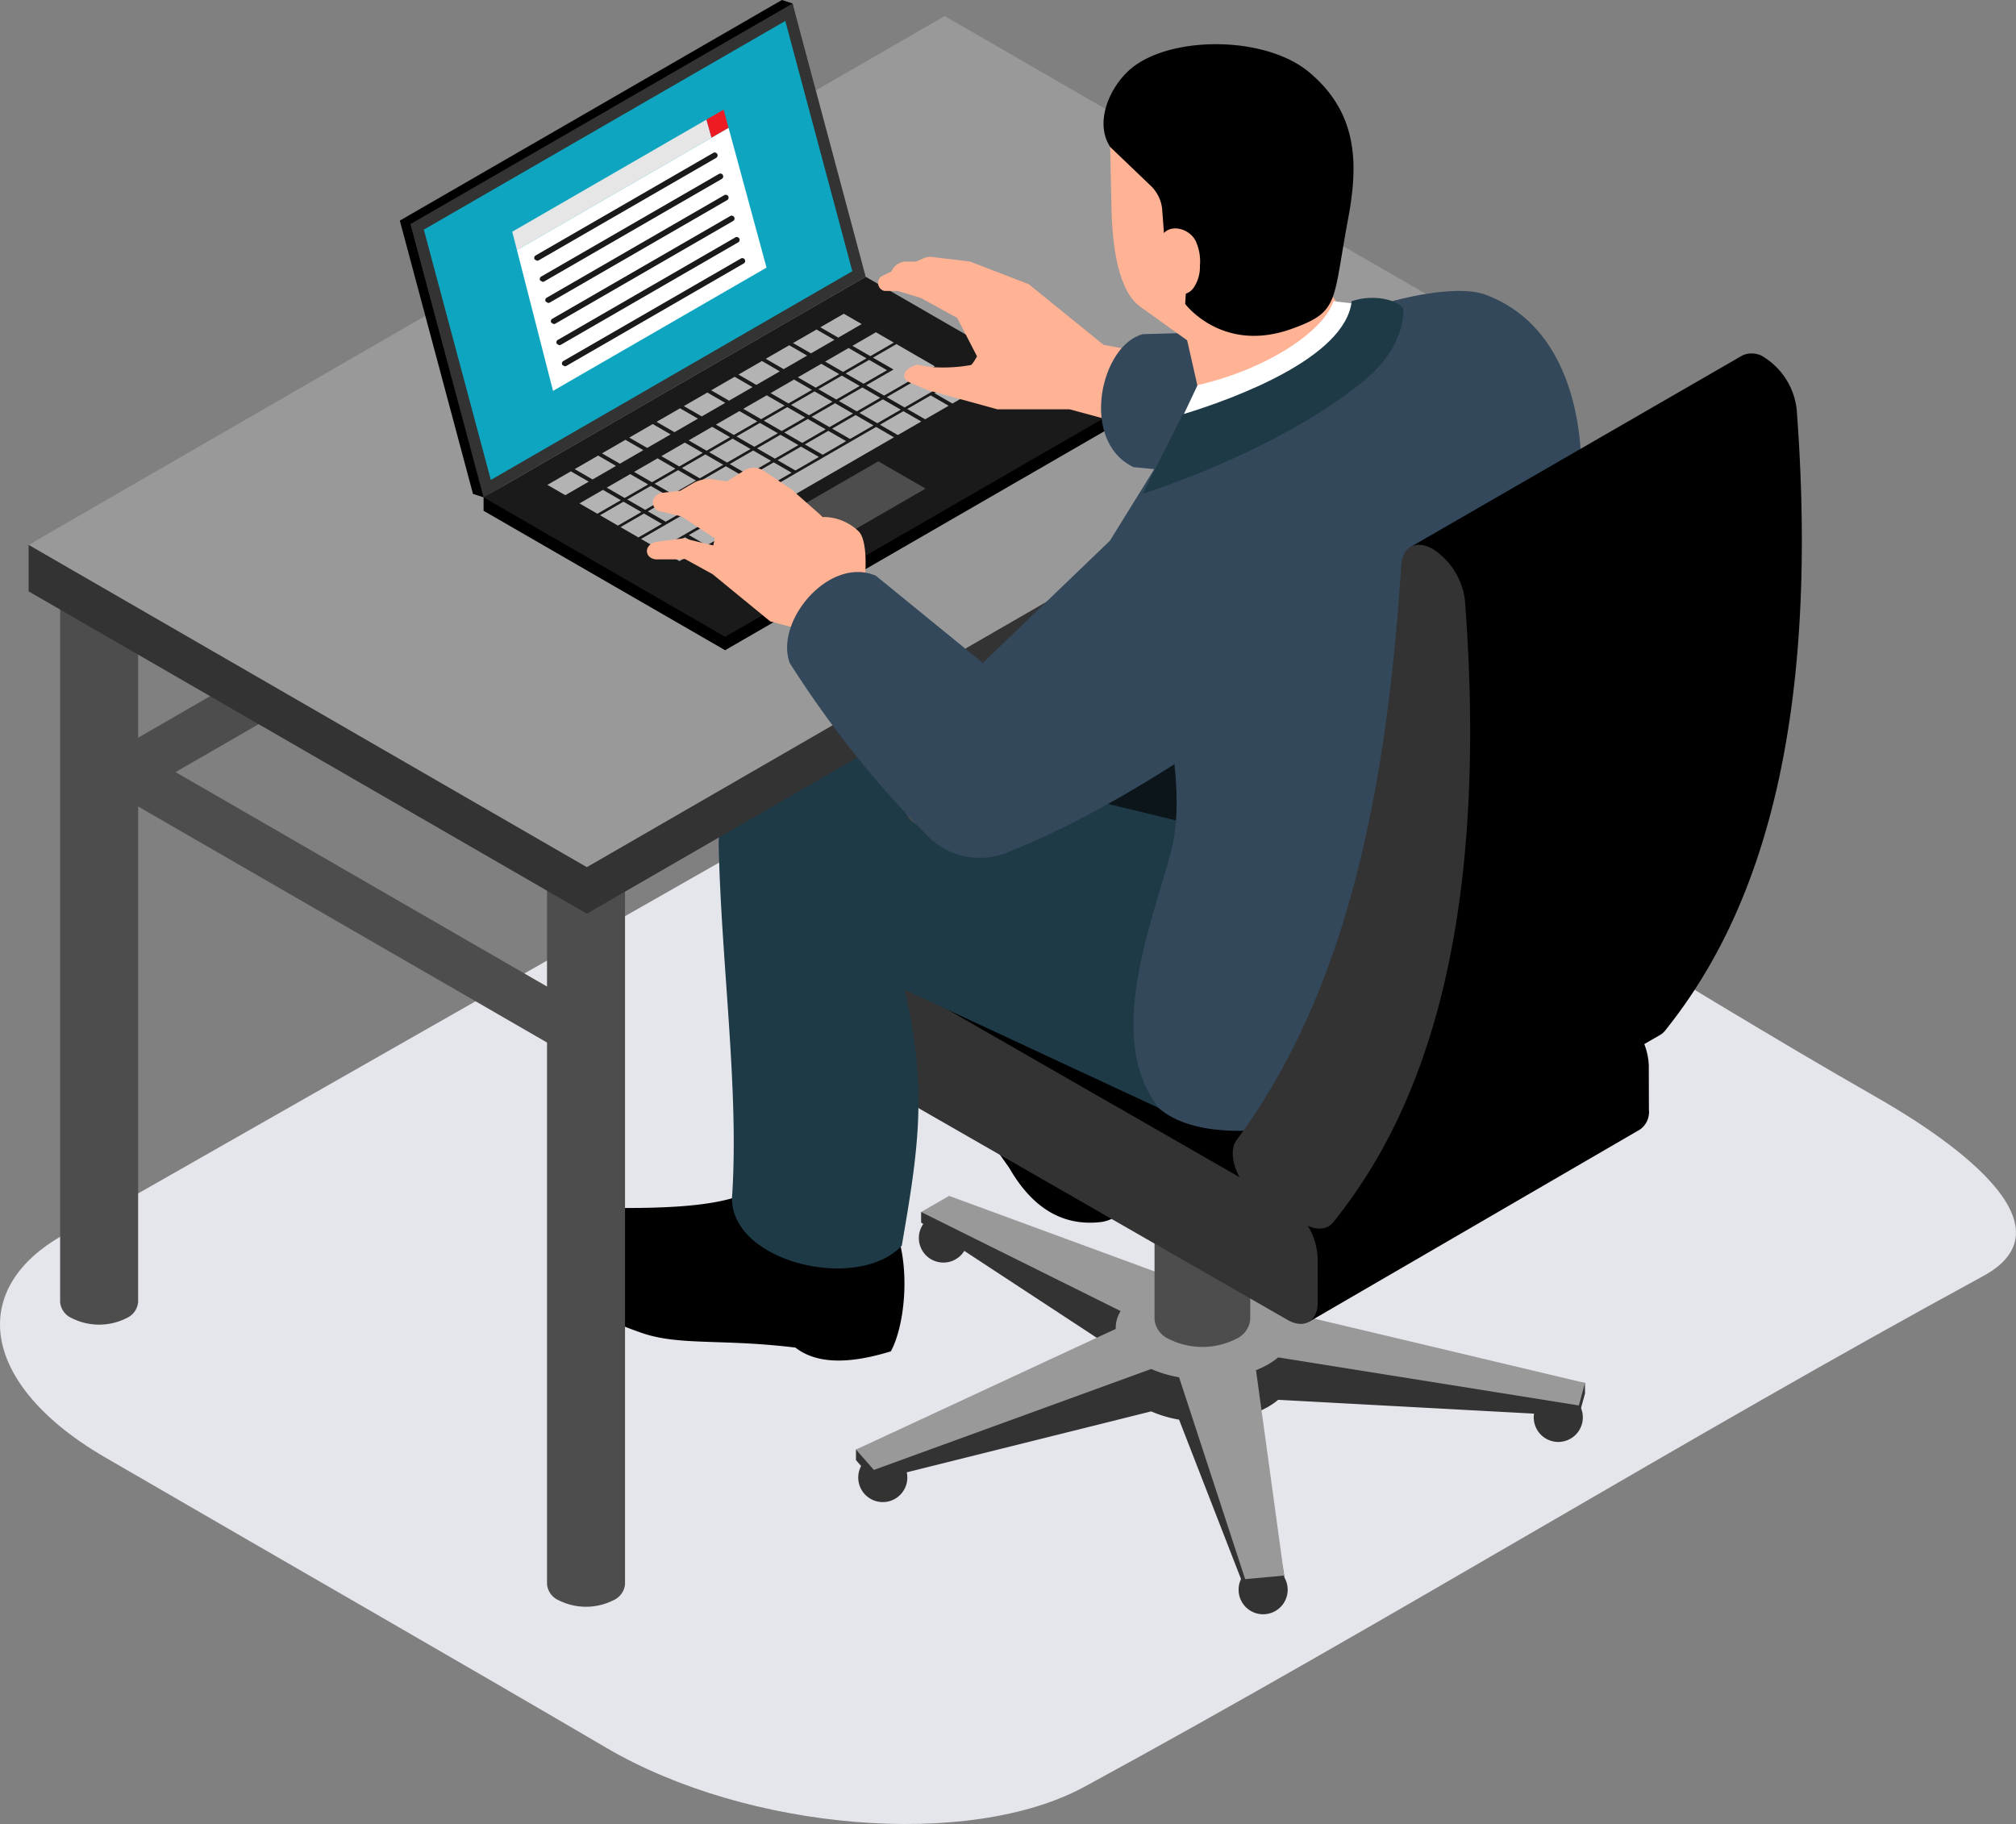 <svg xmlns="http://www.w3.org/2000/svg" xmlns:xlink="http://www.w3.org/1999/xlink" width="264.759" height="239.555" viewBox="0 0 264.759 239.555">
  <rect x="0" y="0" width="264.759" height="239.555" fill="#808080" stroke="none"/>
  <defs>
    <clipPath id="clip-path">
      <rect id="Rectangle_6614" data-name="Rectangle 6614" width="264.759" height="239.555" fill="none"/>
    </clipPath>
  </defs>
  <g id="Group_12797" data-name="Group 12797" clip-path="url(#clip-path)">
    <path id="Path_758" data-name="Path 758" d="M246.2,52.293c6.175,3.522,27.6,16.363,14.255,23.621-39.269,21.354-78.132,45.369-118.009,67.061-7.542,4.1-18.576,5.583-30.157,4.622-11.529-.956-23.375-4.283-32.659-9.725C61.3,127.12,38.25,113.914,13.729,99.684,5.078,94.647.494,88.693.037,83.186c-.44-5.38,3.014-10.365,10.395-13.734l110.276-62.8c12.02-5.494,29.225-9.866,41.474-3.492C188.624,16.917,219.89,37.284,246.2,52.293" transform="translate(0 91.676)" fill="#e4e6eb" fill-rule="evenodd"/>
    <path id="Path_759" data-name="Path 759" d="M6.846,1.026C-.145,2.611-1.335,8.1,1.268,12.953l.276.444L9.581,24.77l.159.25c2.951,5.057,6.859,7.554,11.9,6.989a4.485,4.485,0,0,0,1.414-.4c4.287-2.034,4.828-5.133,3.53-8.755l-.067-6.811-2.015.321-2.464-13.1A4,4,0,0,0,17.756.016L7.4.943a4.324,4.324,0,0,0-.551.084" transform="translate(122.878 128.494)"/>
    <path id="Path_760" data-name="Path 760" d="M45.843,43.021V7.357L17.224.4A13.913,13.913,0,0,0,0,14.169c.352,15.6,2.72,32.36,1.743,46.275,0,8.486,14.757,11.008,20.461,4.895,2.144-12.455,5.294-19.233,2.19-32.3Z" transform="translate(129.076 82.061)" fill="#0b151a"/>
    <path id="Path_761" data-name="Path 761" d="M44.305,15.623c2.663,5.185,1.924,13.635-.057,17.314-5.294,1.631-9.651,1.754-12.539-.492-9.749-1.183-15.3-.211-20.244-1.947C6.2,28.651,2.65,26.819.236,21.305a5.8,5.8,0,0,1,5.215-7.234c8.149.161,15.488-.059,19.588-1.811L32.751,0l12,10.7Z" transform="translate(72.75 144.538)"/>
    <path id="Path_762" data-name="Path 762" d="M6.445,3.223A3.223,3.223,0,1,1,3.223,0,3.222,3.222,0,0,1,6.445,3.223" transform="translate(112.713 190.829)" fill="#333"/>
    <path id="Path_763" data-name="Path 763" d="M6.446,3.222A3.223,3.223,0,1,1,3.222,0,3.222,3.222,0,0,1,6.446,3.222" transform="translate(162.664 205.563)" fill="#333"/>
    <path id="Path_764" data-name="Path 764" d="M6.447,3.221A3.224,3.224,0,1,1,3.222,0,3.224,3.224,0,0,1,6.447,3.221" transform="translate(201.425 182.928)" fill="#333"/>
    <path id="Path_765" data-name="Path 765" d="M6.446,3.225A3.223,3.223,0,1,1,3.225,0,3.222,3.222,0,0,1,6.446,3.225" transform="translate(177.329 153.477)" fill="#333"/>
    <path id="Path_766" data-name="Path 766" d="M6.446,3.222A3.223,3.223,0,1,1,3.224,0,3.223,3.223,0,0,1,6.446,3.222" transform="translate(120.673 159.373)" fill="#333"/>
    <path id="Path_767" data-name="Path 767" d="M55.181,22.413,70.9,1.392V0L66.276.032,46.063,19.726A19.845,19.845,0,0,0,42,20.1L12.229,4.972,8.556,5.7v1.39l26.2,17.186a4.277,4.277,0,0,0-.645,2.349L0,36.9v1.391l2.355,2.671,36.41-9.075a16.133,16.133,0,0,0,3.667,1.086l8.68,22.331,5.125-.468V53.449l-3.7-21.4a12.728,12.728,0,0,0,1.593-.764,9.472,9.472,0,0,0,1.319-.919L94.931,32.5l.811-2.959V28.15L57.06,24.529a6.592,6.592,0,0,0-1.879-2.116" transform="translate(112.414 153.477)" fill="#333"/>
    <path id="Path_768" data-name="Path 768" d="M55.181,18.2,70.9,1.36,66.276,0,46.063,15.517A19.685,19.685,0,0,0,42,15.889L12.229,4.942,8.556,7.061l26.2,13.007a4.269,4.269,0,0,0-.645,2.347L0,38.264l2.355,2.671,36.41-13.256a15.977,15.977,0,0,0,3.667,1.086l8.68,26.513,5.125-.469-3.7-26.975a12.194,12.194,0,0,0,1.593-.762,9.518,9.518,0,0,0,1.319-.919l39.484,6.316.811-2.959L57.06,20.32a6.584,6.584,0,0,0-1.879-2.12" transform="translate(112.414 152.117)" fill="#999"/>
    <path id="Path_769" data-name="Path 769" d="M11.754,1.843a4.734,4.734,0,0,0-1.028-.781,9.82,9.82,0,0,0-8.885,0,4.7,4.7,0,0,0-1.026.781H0V31.427A3.122,3.122,0,0,0,1.841,33.99a9.809,9.809,0,0,0,8.885,0,3.123,3.123,0,0,0,1.842-2.563V1.843Z" transform="translate(151.623 141.847)" fill="#4d4d4d"/>
    <path id="Path_770" data-name="Path 770" d="M10.724,1.063c2.454,1.416,2.454,3.712,0,5.128a9.807,9.807,0,0,1-8.885,0c-2.452-1.416-2.452-3.712,0-5.128a9.811,9.811,0,0,1,8.885,0" transform="translate(151.625 140.062)" fill="#4d4d4d"/>
    <path id="Path_771" data-name="Path 771" d="M17.222,2.748A9.268,9.268,0,0,0,12.976.5a14.39,14.39,0,0,0-7.54,0A9.244,9.244,0,0,0,1.191,2.748H0V25.236c0,1.887,1.726,3.771,5.178,4.8a14.172,14.172,0,0,0,8.056,0c3.45-1.028,5.176-2.911,5.176-4.8V2.748Z" transform="translate(148.7 120.172)" fill="#999"/>
    <path id="Path_772" data-name="Path 772" d="M13.236.585c6.9,2.053,6.9,7.541,0,9.593a14.164,14.164,0,0,1-8.056,0c-6.907-2.053-6.907-7.541,0-9.593a14.161,14.161,0,0,1,8.056,0" transform="translate(148.699 117.539)" fill="#4d4d4d"/>
    <path id="Path_773" data-name="Path 773" d="M53.943,68.911,97.437,43.644A2.81,2.81,0,0,0,98.6,41.051l-.017-5.906a8.833,8.833,0,0,0-4.021-6.919L46.328.543A2.815,2.815,0,0,0,43.5.269L0,25.535Z" transform="translate(117.95 104.694)"/>
    <path id="Path_774" data-name="Path 774" d="M4.035,15.688,52.278,43.372c2.211,1.271,4,.231,3.995-2.32l-.016-5.909a8.847,8.847,0,0,0-4.021-6.919L4,.542C1.782-.729-.006.311,0,2.863L.016,8.769a8.841,8.841,0,0,0,4.019,6.919" transform="translate(116.785 129.959)" fill="#333"/>
    <path id="Path_775" data-name="Path 775" d="M1.745,60.442c0,8.488,16.6,12.332,22.3,6.216C26.189,54.2,27.5,46.1,24.4,33.039L60.363,49.776l32.6-30.97L17.221.4A13.911,13.911,0,0,0,0,14.168c.352,15.6,2.719,32.358,1.742,46.273" transform="translate(94.385 96.937)" fill="#1e3a47"/>
    <path id="Path_776" data-name="Path 776" d="M0,36.649a4.977,4.977,0,0,0,2.251,3.9,1.584,1.584,0,0,0,1.591.157l60.7-35.041A1.582,1.582,0,0,0,65.2,4.206a4.978,4.978,0,0,0-2.251-3.9A1.586,1.586,0,0,0,61.353.149L.66,35.191A1.575,1.575,0,0,0,0,36.649" transform="translate(13.394 64.058)" fill="#4d4d4d"/>
    <path id="Path_777" data-name="Path 777" d="M8.743.865A8.014,8.014,0,0,0,1.5.865,2.546,2.546,0,0,0,0,2.958v97.836a2.544,2.544,0,0,0,1.5,2.09,8,8,0,0,0,7.243,0,2.548,2.548,0,0,0,1.5-2.09V2.958A2.55,2.55,0,0,0,8.743.865" transform="translate(71.84 107.271)" fill="#4d4d4d"/>
    <path id="Path_778" data-name="Path 778" d="M8.745.865A8.011,8.011,0,0,0,1.5.865,2.548,2.548,0,0,0,0,2.957v97.837a2.545,2.545,0,0,0,1.5,2.09,8,8,0,0,0,7.243,0,2.542,2.542,0,0,0,1.5-2.09V2.957A2.546,2.546,0,0,0,8.745.865" transform="translate(183.543 42.377)" fill="#4d4d4d"/>
    <path id="Path_779" data-name="Path 779" d="M8.742.865A8.013,8.013,0,0,0,1.5.865,2.55,2.55,0,0,0,0,2.958v97.836a2.545,2.545,0,0,0,1.5,2.09,8,8,0,0,0,7.243,0,2.545,2.545,0,0,0,1.5-2.09V2.958A2.55,2.55,0,0,0,8.742.865" transform="translate(7.897 70.22)" fill="#4d4d4d"/>
    <path id="Path_780" data-name="Path 780" d="M8.742.866A8,8,0,0,0,1.5.866,2.549,2.549,0,0,0,0,2.957V100.8a2.546,2.546,0,0,0,1.5,2.09,8.007,8.007,0,0,0,7.241,0,2.545,2.545,0,0,0,1.5-2.09V2.957A2.549,2.549,0,0,0,8.742.866" transform="translate(118.84 5.32)" fill="#4d4d4d"/>
    <path id="Path_781" data-name="Path 781" d="M193.609,42.328l-120.3,69.453L0,69.454V63.346L120.3,0l73.311,36.218Z" transform="translate(3.761 8.216)" fill="#333"/>
    <path id="Path_782" data-name="Path 782" d="M193.609,42.325l-120.3,69.454L0,69.453,120.3,0Z" transform="translate(3.761 2.109)" fill="#999"/>
    <path id="Path_783" data-name="Path 783" d="M81.9,18.314,31.72,47.288,0,28.974v-1.76L50.182,0,81.9,16.554Z" transform="translate(63.507 38.108)"/>
    <path id="Path_784" data-name="Path 784" d="M81.9,18.312,31.72,47.286,0,28.971,50.182,0Z" transform="translate(63.507 36.35)" fill="#1a1a1a"/>
    <path id="Path_785" data-name="Path 785" d="M0,1.777,3.079,0,5.432,1.356,2.35,3.133Z" transform="translate(71.888 61.903)" fill="#b3b3b3"/>
    <path id="Path_786" data-name="Path 786" d="M0,1.778,3.082,0l2.35,1.356L2.352,3.135Z" transform="translate(75.47 59.833)" fill="#b3b3b3"/>
    <path id="Path_787" data-name="Path 787" d="M0,1.779,3.084,0l2.35,1.357L2.353,3.136Z" transform="translate(79.055 57.763)" fill="#b3b3b3"/>
    <path id="Path_788" data-name="Path 788" d="M0,1.78,3.083,0,5.431,1.359,2.349,3.136Z" transform="translate(82.641 55.692)" fill="#b3b3b3"/>
    <path id="Path_789" data-name="Path 789" d="M0,1.778,3.079,0,5.432,1.356,2.349,3.136Z" transform="translate(86.227 53.624)" fill="#b3b3b3"/>
    <path id="Path_790" data-name="Path 790" d="M0,1.78,3.08,0,5.433,1.356,2.351,3.136Z" transform="translate(89.811 51.554)" fill="#b3b3b3"/>
    <path id="Path_791" data-name="Path 791" d="M0,1.78,3.082,0,5.433,1.358,2.352,3.136Z" transform="translate(93.394 49.484)" fill="#b3b3b3"/>
    <path id="Path_792" data-name="Path 792" d="M0,1.78,3.083,0,5.432,1.359,2.351,3.138Z" transform="translate(96.979 47.413)" fill="#b3b3b3"/>
    <path id="Path_793" data-name="Path 793" d="M0,1.778,3.08,0l2.35,1.356-3.08,1.78Z" transform="translate(100.565 45.345)" fill="#b3b3b3"/>
    <path id="Path_794" data-name="Path 794" d="M0,1.778,3.083,0,5.434,1.357,2.353,3.135Z" transform="translate(104.149 43.275)" fill="#b3b3b3"/>
    <path id="Path_795" data-name="Path 795" d="M0,1.78,3.08,0,5.43,1.358,2.35,3.138Z" transform="translate(107.735 41.204)" fill="#b3b3b3"/>
    <path id="Path_796" data-name="Path 796" d="M0,1.779,3.08,0,5.43,1.359,2.348,3.136Z" transform="translate(76.103 64.335)" fill="#b3b3b3"/>
    <path id="Path_797" data-name="Path 797" d="M0,1.779,3.08,0,5.433,1.358,2.351,3.136Z" transform="translate(79.686 62.265)" fill="#b3b3b3"/>
    <path id="Path_798" data-name="Path 798" d="M0,1.778,3.083,0,5.433,1.356,2.352,3.136Z" transform="translate(83.27 60.197)" fill="#b3b3b3"/>
    <path id="Path_799" data-name="Path 799" d="M0,1.78,3.083,0,5.432,1.357,2.353,3.137Z" transform="translate(86.855 58.126)" fill="#b3b3b3"/>
    <path id="Path_800" data-name="Path 800" d="M0,1.78,3.083,0,5.431,1.358,2.35,3.136Z" transform="translate(90.441 56.056)" fill="#b3b3b3"/>
    <path id="Path_801" data-name="Path 801" d="M0,1.778,3.081,0,5.434,1.357,2.351,3.136Z" transform="translate(94.024 53.988)" fill="#b3b3b3"/>
    <path id="Path_802" data-name="Path 802" d="M0,1.777,3.08,0,5.433,1.357,2.35,3.136Z" transform="translate(97.61 51.917)" fill="#b3b3b3"/>
    <path id="Path_803" data-name="Path 803" d="M0,1.78,3.08,0l2.35,1.359L2.35,3.136Z" transform="translate(101.196 49.847)" fill="#b3b3b3"/>
    <path id="Path_804" data-name="Path 804" d="M0,1.779,3.08,0,5.434,1.358,2.351,3.136Z" transform="translate(104.779 47.777)" fill="#b3b3b3"/>
    <path id="Path_805" data-name="Path 805" d="M0,1.778,3.083,0l2.35,1.356-3.08,1.78Z" transform="translate(108.363 45.709)" fill="#b3b3b3"/>
    <path id="Path_806" data-name="Path 806" d="M0,1.78,3.082,0l2.35,1.356L2.352,3.136Z" transform="translate(111.949 43.638)" fill="#b3b3b3"/>
    <path id="Path_807" data-name="Path 807" d="M0,1.779,3.08,0,5.433,1.358,2.351,3.138Z" transform="translate(78.797 65.89)" fill="#b3b3b3"/>
    <path id="Path_808" data-name="Path 808" d="M0,1.778,3.082,0,5.43,1.358,2.352,3.135Z" transform="translate(82.381 63.822)" fill="#b3b3b3"/>
    <path id="Path_809" data-name="Path 809" d="M0,1.778,3.083,0,5.431,1.358,2.35,3.136Z" transform="translate(85.966 61.751)" fill="#b3b3b3"/>
    <path id="Path_810" data-name="Path 810" d="M0,1.779,3.082,0l2.35,1.358-3.08,1.78Z" transform="translate(89.55 59.682)" fill="#b3b3b3"/>
    <path id="Path_811" data-name="Path 811" d="M0,1.778,3.081,0,5.433,1.356,2.35,3.136Z" transform="translate(93.136 57.613)" fill="#b3b3b3"/>
    <path id="Path_812" data-name="Path 812" d="M0,1.778,3.079,0,5.43,1.356,2.35,3.136Z" transform="translate(96.722 55.543)" fill="#b3b3b3"/>
    <path id="Path_813" data-name="Path 813" d="M0,1.78,3.079,0,5.431,1.358,2.348,3.136Z" transform="translate(100.307 53.473)" fill="#b3b3b3"/>
    <path id="Path_814" data-name="Path 814" d="M0,1.78,3.083,0,5.435,1.358,2.353,3.136Z" transform="translate(103.888 51.402)" fill="#b3b3b3"/>
    <path id="Path_815" data-name="Path 815" d="M0,1.778,3.082,0,5.433,1.356,2.352,3.136Z" transform="translate(107.474 49.334)" fill="#b3b3b3"/>
    <path id="Path_816" data-name="Path 816" d="M0,1.78,3.083,0,5.431,1.356,2.35,3.135Z" transform="translate(111.06 47.264)" fill="#b3b3b3"/>
    <path id="Path_817" data-name="Path 817" d="M0,1.779,3.083,0,5.431,1.356l-3.08,1.78Z" transform="translate(81.491 67.447)" fill="#b3b3b3"/>
    <path id="Path_818" data-name="Path 818" d="M0,1.779,3.082,0l2.35,1.358L2.352,3.136Z" transform="translate(85.076 65.377)" fill="#b3b3b3"/>
    <path id="Path_819" data-name="Path 819" d="M0,1.778,3.083,0,5.434,1.356,2.35,3.136Z" transform="translate(88.661 63.309)" fill="#b3b3b3"/>
    <path id="Path_820" data-name="Path 820" d="M0,1.78,3.081,0l2.35,1.357-3.08,1.78Z" transform="translate(92.246 61.238)" fill="#b3b3b3"/>
    <path id="Path_821" data-name="Path 821" d="M0,1.78,3.079,0,5.431,1.358,2.349,3.136Z" transform="translate(95.832 59.168)" fill="#b3b3b3"/>
    <path id="Path_822" data-name="Path 822" d="M0,1.778,3.083,0,5.436,1.357,2.354,3.136Z" transform="translate(99.413 57.1)" fill="#b3b3b3"/>
    <path id="Path_823" data-name="Path 823" d="M0,1.777,3.082,0,5.433,1.356,2.352,3.136Z" transform="translate(103 55.03)" fill="#b3b3b3"/>
    <path id="Path_824" data-name="Path 824" d="M0,1.78,3.083,0,5.431,1.359,2.35,3.136Z" transform="translate(106.585 52.959)" fill="#b3b3b3"/>
    <path id="Path_825" data-name="Path 825" d="M0,1.779,3.081,0l2.35,1.358L2.351,3.137Z" transform="translate(110.171 50.889)" fill="#b3b3b3"/>
    <path id="Path_826" data-name="Path 826" d="M.891,1.781l2.7,1.557L0,5.406,2.35,6.764l3.587-2.07.9-.519L9.019,2.914l-2-1.154-.35-.2L3.972,0Z" transform="translate(113.754 45.193)" fill="#b3b3b3"/>
    <path id="Path_827" data-name="Path 827" d="M4.525,1.237l-.938.541L0,3.848,2.353,5.206,5.937,3.136l.938-.543L9.018,1.356,6.667,0Z" transform="translate(84.186 66.935)" fill="#b3b3b3"/>
    <path id="Path_828" data-name="Path 828" d="M0,1.778,3.078,0,5.431,1.358,2.349,3.136Z" transform="translate(91.358 64.864)" fill="#b3b3b3"/>
    <path id="Path_829" data-name="Path 829" d="M0,1.78,3.081,0,5.433,1.358,2.351,3.139Z" transform="translate(94.941 62.793)" fill="#b3b3b3"/>
    <path id="Path_830" data-name="Path 830" d="M0,1.78,3.083,0,5.436,1.358,2.353,3.136Z" transform="translate(98.524 60.724)" fill="#b3b3b3"/>
    <path id="Path_831" data-name="Path 831" d="M0,1.778,3.083,0,5.431,1.356l-3.08,1.78Z" transform="translate(102.11 58.656)" fill="#b3b3b3"/>
    <path id="Path_832" data-name="Path 832" d="M0,1.781,3.08,0,5.43,1.356,2.349,3.136Z" transform="translate(105.697 56.585)" fill="#b3b3b3"/>
    <path id="Path_833" data-name="Path 833" d="M0,1.78,3.084,0l2.35,1.358L2.351,3.137Z" transform="translate(109.28 54.514)" fill="#b3b3b3"/>
    <path id="Path_834" data-name="Path 834" d="M0,1.778,3.081,0,5.433,1.356,2.351,3.136Z" transform="translate(112.865 52.447)" fill="#b3b3b3"/>
    <path id="Path_835" data-name="Path 835" d="M3.081,2.071l-.527.3L0,3.85,2.348,5.206,4.9,3.734l.528-.306L9.017,1.359,6.664,0Z" transform="translate(116.451 48.306)" fill="#b3b3b3"/>
    <path id="Path_836" data-name="Path 836" d="M0,1.779,3.079,0,5.432,1.357,2.349,3.136Z" transform="translate(86.882 70.559)" fill="#b3b3b3"/>
    <path id="Path_837" data-name="Path 837" d="M0,1.779,3.08,0,5.432,1.358,2.35,3.136Z" transform="translate(90.467 68.49)" fill="#b3b3b3"/>
    <path id="Path_838" data-name="Path 838" d="M0,1.778,3.08,0,5.433,1.356,2.35,3.136Z" transform="translate(94.052 66.421)" fill="#b3b3b3"/>
    <path id="Path_839" data-name="Path 839" d="M15.88.889l-1.54.89-.5.291-3.08,1.777-.5.293L7.169,5.918l-.5.29-3.08,1.78L0,10.057l2.351,1.359,3.585-2.07,3.08-1.778.506-.292L12.6,5.5l.5-.29,3.083-1.78.5-.29,1.543-.889,1.54-.889L17.422,0Z" transform="translate(97.636 56.072)" fill="#b3b3b3"/>
    <path id="Path_840" data-name="Path 840" d="M0,1.78,3.078,0,5.43,1.358,2.348,3.136Z" transform="translate(115.562 54.002)" fill="#b3b3b3"/>
    <path id="Path_841" data-name="Path 841" d="M0,1.78,3.083,0,5.436,1.359,2.353,3.138Z" transform="translate(119.143 51.931)" fill="#b3b3b3"/>
    <path id="Path_842" data-name="Path 842" d="M0,1.778,3.083,0,5.432,1.357,2.353,3.137Z" transform="translate(122.729 49.863)" fill="#b3b3b3"/>
    <path id="Path_843" data-name="Path 843" d="M16.1,3.583,6.209,9.3,0,5.712,9.891,0Z" transform="translate(105.456 60.586)" fill="#4d4d4d"/>
    <path id="Path_844" data-name="Path 844" d="M59.789,35.892,11,65.321l-1.392-.457L0,28.972,50.183,0l1.393.457Z" transform="translate(52.508 0)"/>
    <path id="Path_845" data-name="Path 845" d="M59.788,35.892,9.606,64.864,0,28.973,50.182,0Z" transform="translate(53.902 0.458)" fill="#333"/>
    <path id="Path_846" data-name="Path 846" d="M0,27.408,47.474,0l8.8,32.869L8.8,60.28Z" transform="translate(55.66 2.751)" fill="#0da5bf"/>
    <path id="Path_847" data-name="Path 847" d="M0,14.725l.619,2.414L26.173,2.387,25.506,0Z" transform="translate(67.272 15.707)" fill="#e6e6e6"/>
    <path id="Path_848" data-name="Path 848" d="M2.255,0,0,1.3.668,3.689,2.907,2.4Z" transform="translate(92.778 14.404)" fill="#ed1c24"/>
    <path id="Path_849" data-name="Path 849" d="M32.776,18.347,27.794,0,0,16.045,4.737,34.536Z" transform="translate(67.891 16.8)" fill="#fff"/>
    <path id="Path_850" data-name="Path 850" d="M.38,14.233l-.329-.191a.375.375,0,0,1,.138-.515L23.532.051A.377.377,0,0,1,23.91.7L.568,14.182Z" transform="translate(73.795 33.884)" fill="#1a1a1a"/>
    <path id="Path_851" data-name="Path 851" d="M.377,14.232l-.326-.189a.375.375,0,0,1,.137-.515L23.53.05A.378.378,0,0,1,23.908.7L.566,14.182Z" transform="translate(73.07 31.111)" fill="#1a1a1a"/>
    <path id="Path_852" data-name="Path 852" d="M.378,14.231l-.326-.189a.376.376,0,0,1,.138-.515L23.53.052A.377.377,0,1,1,23.91.7L.567,14.182Z" transform="translate(72.342 28.339)" fill="#1a1a1a"/>
    <path id="Path_853" data-name="Path 853" d="M.377,14.231l-.328-.189a.378.378,0,0,1,.141-.515L23.529.05A.377.377,0,0,1,23.907.7L.566,14.18Z" transform="translate(71.615 25.567)" fill="#1a1a1a"/>
    <path id="Path_854" data-name="Path 854" d="M.377,14.233l-.327-.19a.377.377,0,0,1,.138-.515L23.532.05a.374.374,0,0,1,.513.137.377.377,0,0,1-.138.517L.566,14.181Z" transform="translate(70.886 22.794)" fill="#1a1a1a"/>
    <path id="Path_855" data-name="Path 855" d="M.379,14.232l-.328-.189a.377.377,0,0,1,.137-.517L23.53.05a.379.379,0,0,1,.38.655L.568,14.18Z" transform="translate(70.158 20.022)" fill="#1a1a1a"/>
    <path id="Path_856" data-name="Path 856" d="M24.762,26.86l-5.3-5.808L16.2,20.188,8.614,13.973,5,11.986l-1.426.052H1.586c-1.887.154-2.192-1.885-.358-2.3l3.566-.469,3.923.939.2-.939L4.572,6.41,1.953,5.764C.77,5.772.108,3.938,1.826,3.319l2.56-.3,1.629-.954a4.167,4.167,0,0,1,2.727-.529L10.5,1.8,12.8.354a2.307,2.307,0,0,1,2.51.034l3.647,2.43L23.1,6.469A6.708,6.708,0,0,1,27.87,8.421c1.134,1.3.812,5.359.812,5.359l5.6,5.9Z" transform="translate(84.957 61.427)" fill="#ffb294"/>
    <path id="Path_857" data-name="Path 857" d="M37.758,13.064l-8.141-1.508L19.8,3.59,12.086.618,7.1.016A2.1,2.1,0,0,0,6.012.171L4.978.618H3.7A2.086,2.086,0,0,0,1.771,1.907l-1.4.69A1.094,1.094,0,0,0,.811,4.472H2.559l3.031.911L10.4,8.022,13,13.064s-.595,1.088-.816,1.147a20.909,20.909,0,0,1-5.3.253l-1.732-.3c-1.581.408-2.444,1.631-.969,2.343l2.32.992,9.167,2.521H25.15l9.627,2.6Z" transform="translate(115.31 33.735)" fill="#ffb294"/>
    <path id="Path_858" data-name="Path 858" d="M5.49,1.293c-5.525,1.4-8.378,13.988-1.247,17.453l44.213,4.482V0Z" transform="translate(144.596 42.596)" fill="#33485b"/>
    <path id="Path_859" data-name="Path 859" d="M0,32.814C5.523,44.631,10.668,63.528,8.071,73.461,5.6,82.9-.834,98.216,6.483,107.385c10.909,9.323,50.944-4.889,54.055-24.762,1.359-17.109.406-36.057,1.322-58.062,0,0,1.374-18.879-12.53-24.063-4.01-1.493-12.252.851-12.252.851L14.524,19.67,6.484,22.339Z" transform="translate(145.761 38.207)" fill="#33485b"/>
    <path id="Path_860" data-name="Path 860" d="M10.97,33.535,4.155,28.649c-3.133-2.035-3.846-8.377-3.944-13L0,5.956,2.18,0l22.5.813,4.37,15.472-4.01,14.641Z" transform="translate(145.761 11.755)" fill="#ffb294"/>
    <path id="Path_861" data-name="Path 861" d="M2.673,16.492,0,4.683,17.805,0l5.028,7.23c-4.548,6.146-10.848,8.95-20.16,9.262" transform="translate(154.92 35.642)" fill="#ffb294"/>
    <path id="Path_862" data-name="Path 862" d="M0,18.322l3.442-7.294C12.609,8.917,20.006,3.938,21.293,0l6.393.76L26.431,5.618Z" transform="translate(153.831 39.556)" fill="#fff"/>
    <path id="Path_863" data-name="Path 863" d="M0,25.712s17.186-5.269,28.828-14.644c5.9-4.749,5.38-9.647,5.38-9.647C33.4.247,30.326-.532,27.43.439,26.609,7.884,11.978,13.25,5.248,15.3Z" transform="translate(150.087 39.117)" fill="#1e3a47"/>
    <path id="Path_864" data-name="Path 864" d="M.87,13.491l5.343,5.117a4.883,4.883,0,0,1,1.492,3.157l.364,4.83,2.94,2.676-.287,4.845S15.61,40.658,24.7,37.388c6.329-2.277,5.352-3.423,7.417-14.446C33.417,16,33.555,9.174,27.031,3.705,21.095-1.274,8.283-1.12,3.3,3.477.7,5.875-1.18,10.34.87,13.491" transform="translate(144.927 5.805)"/>
    <path id="Path_865" data-name="Path 865" d="M4.754,1.587a6.386,6.386,0,0,1,.584,3.32,4.882,4.882,0,0,1-.859,2.935,2.091,2.091,0,0,1-2.758.541C.562,7.486-.257,3.116.074,1.662.629-.775,3.727-.3,4.754,1.587" transform="translate(152.245 30)" fill="#ffb294"/>
    <path id="Path_866" data-name="Path 866" d="M.337,16.371c-1.986-5.5,5.195-14.058,11.306-11.459L25.7,16.371,42.388.328s5.625-1.987,10.974,3.819c10.512,11.415,2.9,22.005,2.9,22.005-9.274,6.214-18.457,11.6-27.443,15.156a9.6,9.6,0,0,1-10.4-2.242A135.237,135.237,0,0,1,.337,16.371" transform="translate(103.372 70.693)" fill="#33485b"/>
    <path id="Path_867" data-name="Path 867" d="M10.767,25.427,9.884,63.775,0,114.645,43.563,89.5a2.289,2.289,0,0,0,.617-.535c10.2-12.7,20.776-35.273,17.3-81.583A9.363,9.363,0,0,0,57.3.57,2.941,2.941,0,0,0,54.328.284Z" transform="translate(174.479 46.411)"/>
    <path id="Path_868" data-name="Path 868" d="M3.332,85.695l6.026,3.478c1.555.9,3.009.828,3.84-.21C23.4,76.27,33.972,53.691,30.5,7.382A9.355,9.355,0,0,0,26.317.573C24.113-.7,22.285.211,22.129,2.657,20.211,32.342,14.987,58.594.483,78.2c-1.334,1.806.249,5.994,2.848,7.495" transform="translate(161.899 71.558)" fill="#333"/>
    <path id="Path_869" data-name="Path 869" d="M65.2,36.648a4.979,4.979,0,0,1-2.25,3.9,1.585,1.585,0,0,1-1.592.157L.66,5.664A1.573,1.573,0,0,1,0,4.207,4.971,4.971,0,0,1,2.251.308,1.583,1.583,0,0,1,3.842.149l60.7,35.044a1.577,1.577,0,0,1,.658,1.455" transform="translate(13.394 97.894)" fill="#4d4d4d"/>
  </g>
</svg>
